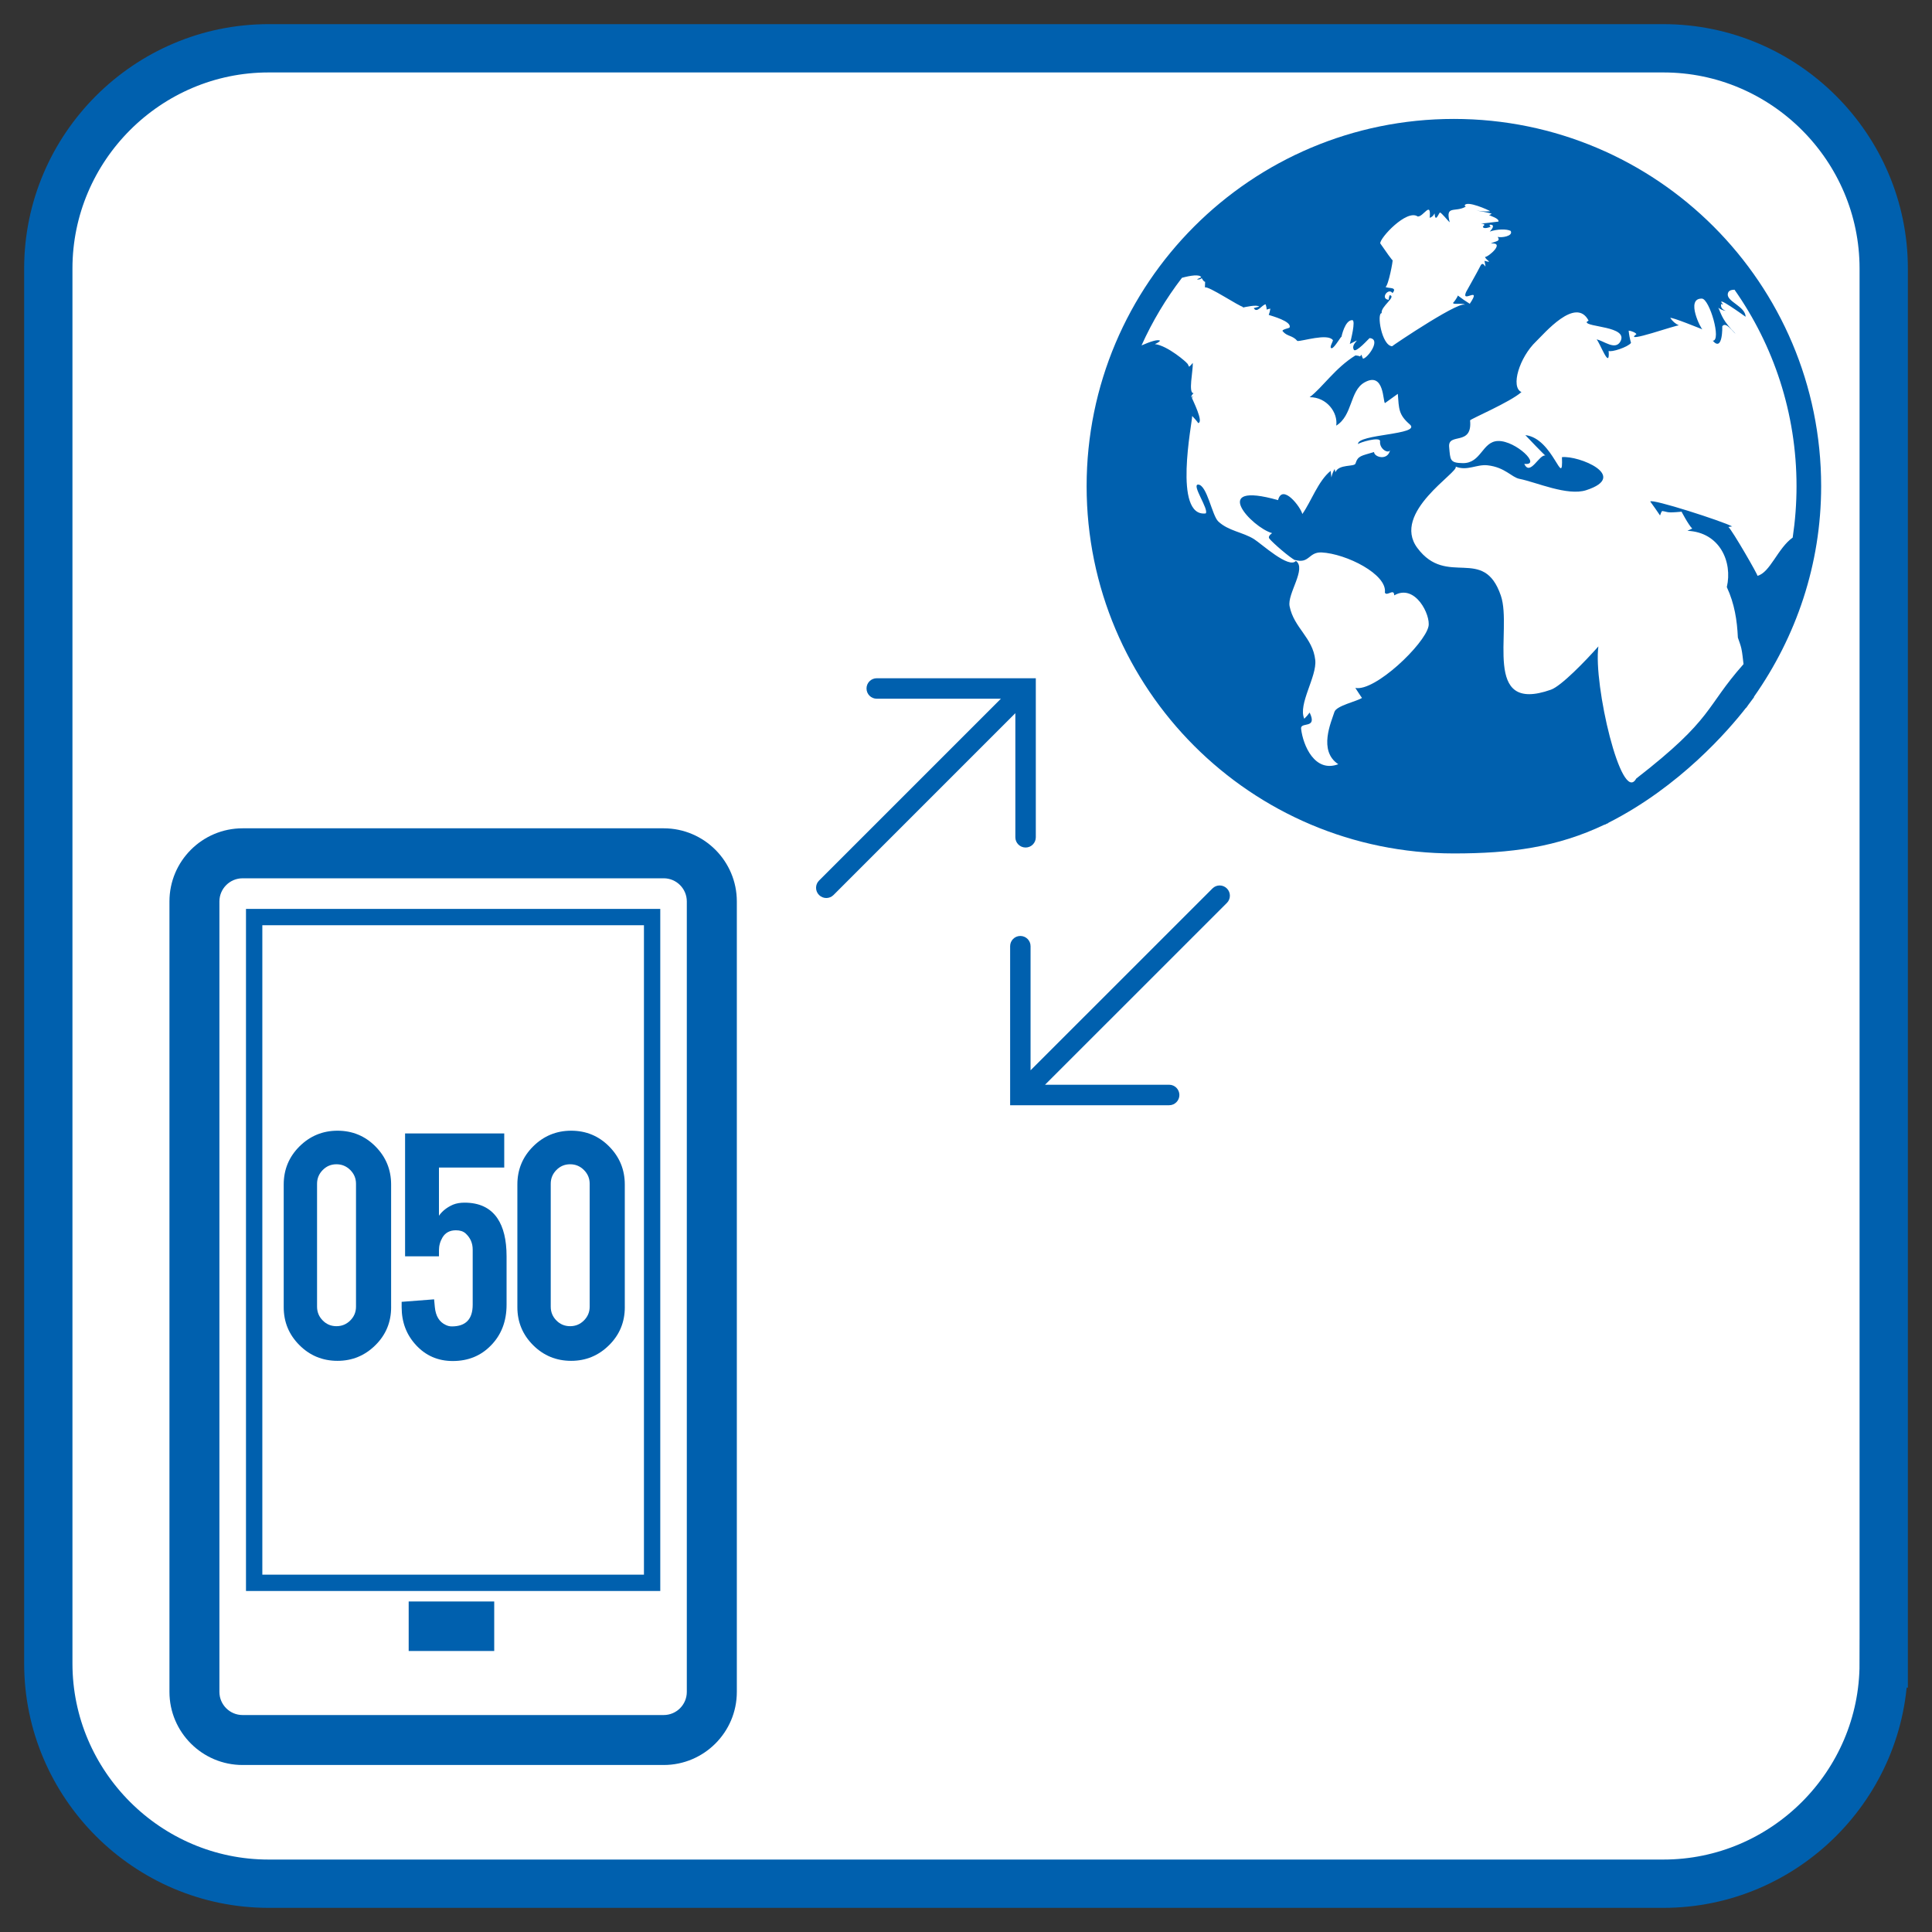 <?xml version="1.0" encoding="utf-8"?>
<!-- Generator: Adobe Illustrator 14.0.0, SVG Export Plug-In  -->
<!DOCTYPE svg PUBLIC "-//W3C//DTD SVG 1.1//EN" "http://www.w3.org/Graphics/SVG/1.1/DTD/svg11.dtd">
<svg version="1.1"
	 xmlns="http://www.w3.org/2000/svg" xmlns:xlink="http://www.w3.org/1999/xlink" xmlns:a="http://ns.adobe.com/AdobeSVGViewerExtensions/3.0/"
	 x="0px" y="0px" width="120px" height="120px" viewBox="-1.5 -1.5 120 120" enable-background="new -1.5 -1.5 120 120"
	 xml:space="preserve">
<rect x="-1.5" y="-1.5" width="120" height="120" fill="#333333" stroke="none"/>
<defs>
</defs>
<path fill="#FFFFFF" d="M115.5,101.821c0,7.523-6.156,13.679-13.679,13.679H15.178c-7.522,0-13.678-6.155-13.678-13.679V15.179
	C1.5,7.655,7.655,1.5,15.178,1.5h86.644c7.522,0,13.679,6.155,13.679,13.679V101.821z"/>
<path fill="none" stroke="#0060AE" stroke-width="3" stroke-miterlimit="10" d="M115.5,101.821c0,7.523-6.156,13.679-13.679,13.679
	H15.178c-7.522,0-13.678-6.155-13.678-13.679V15.179C1.5,7.655,7.655,1.5,15.178,1.5h86.644c7.522,0,13.679,6.155,13.679,13.679
	V101.821z"/>
<path fill="#0060AE" d="M39.512,97.319H13.779V54.954h25.732V97.319z M14.794,96.305h23.703V55.968H14.794V96.305z"/>
<path fill="#0060AE" d="M39.724,108.127H13.566c-2.504,0-4.541-2.038-4.541-4.54V54.489c0-2.504,2.037-4.541,4.541-4.541h26.157
	c2.505,0,4.543,2.037,4.543,4.541v49.098C44.267,106.089,42.229,108.127,39.724,108.127 M13.566,53.053
	c-0.792,0-1.438,0.646-1.438,1.437v49.098c0,0.791,0.646,1.436,1.438,1.436h26.157c0.793,0,1.436-0.645,1.436-1.436V54.489
	c0-0.791-0.643-1.437-1.436-1.437H13.566z"/>
<rect x="23.884" y="97.971" fill="#0060AE" width="5.313" height="3.075"/>
<path fill="#0060AE" d="M22.794,79.692c0,0.929-0.326,1.717-0.979,2.362s-1.436,0.97-2.351,0.97c-0.928,0-1.718-0.325-2.367-0.976
	c-0.65-0.649-0.975-1.435-0.975-2.356v-7.62c0-0.928,0.326-1.717,0.979-2.367c0.654-0.648,1.442-0.975,2.362-0.975
	c0.928,0,1.716,0.328,2.361,0.98c0.646,0.654,0.969,1.441,0.969,2.361V79.692z M20.612,72.028c0-0.335-0.119-0.62-0.356-0.857
	c-0.238-0.237-0.524-0.356-0.858-0.356s-0.618,0.119-0.852,0.356c-0.234,0.237-0.353,0.522-0.353,0.857v7.632
	c0,0.334,0.118,0.62,0.353,0.857c0.233,0.237,0.518,0.355,0.852,0.355s0.62-0.118,0.858-0.355c0.237-0.237,0.356-0.523,0.356-0.857
	V72.028z"/>
<path fill="#0060AE" d="M25.764,71.016v2.996c0.209-0.297,0.503-0.528,0.881-0.691c0.201-0.081,0.437-0.122,0.705-0.122
	c0.923,0,1.604,0.322,2.044,0.969c0.379,0.558,0.57,1.346,0.57,2.363v3.007c0,1.032-0.327,1.879-0.981,2.54
	c-0.625,0.639-1.411,0.957-2.361,0.957c-0.92,0-1.687-0.334-2.295-1.002c-0.586-0.639-0.88-1.418-0.88-2.34v-0.334l2.016-0.155
	l0.045,0.479c0.053,0.558,0.277,0.929,0.68,1.113c0.119,0.06,0.245,0.089,0.378,0.089c0.861,0,1.294-0.448,1.294-1.347v-3.421
	c0-0.408-0.15-0.746-0.448-1.013c-0.142-0.126-0.34-0.189-0.595-0.189c-0.373,0-0.65,0.146-0.828,0.435
	c-0.15,0.252-0.224,0.52-0.224,0.802v0.38h-2.105v-7.632h6.159v2.117H25.764z"/>
<path fill="#0060AE" d="M37.308,79.692c0,0.929-0.327,1.717-0.98,2.362s-1.436,0.97-2.351,0.97c-0.927,0-1.717-0.325-2.367-0.976
	c-0.649-0.649-0.975-1.435-0.975-2.356v-7.62c0-0.928,0.327-1.717,0.98-2.367c0.653-0.648,1.441-0.975,2.361-0.975
	c0.929,0,1.716,0.328,2.361,0.98c0.647,0.654,0.97,1.441,0.97,2.361V79.692z M35.126,72.028c0-0.335-0.12-0.62-0.357-0.857
	s-0.523-0.356-0.857-0.356c-0.335,0-0.619,0.119-0.853,0.356c-0.234,0.237-0.352,0.522-0.352,0.857v7.632
	c0,0.334,0.117,0.62,0.352,0.857c0.233,0.237,0.518,0.355,0.853,0.355c0.334,0,0.62-0.118,0.857-0.355s0.357-0.523,0.357-0.857
	V72.028z"/>
<path fill="#0060AE" d="M62.836,41.262v-0.635l-0.633,0.002c-0.001-0.002-0.002,0-0.002,0l-9.244-0.002
	c-0.352,0-0.636,0.284-0.636,0.636c0,0.351,0.284,0.636,0.636,0.636h7.71L49.373,53.193c-0.248,0.248-0.248,0.649,0,0.898
	c0.249,0.248,0.65,0.248,0.898,0l11.294-11.295v7.709c0,0.352,0.284,0.636,0.637,0.636c0.175,0,0.333-0.07,0.448-0.186
	s0.186-0.274,0.186-0.45v-9.241V41.262z"/>
<path fill="#0060AE" d="M73.807,53.684L62.51,64.979v-7.71c0-0.351-0.284-0.635-0.635-0.635c-0.35,0-0.634,0.284-0.634,0.635v9.242
	v0.002v0.635h0.633h0.003h9.242c0.176,0,0.335-0.071,0.448-0.187c0.116-0.115,0.187-0.272,0.187-0.449
	c0-0.35-0.284-0.637-0.635-0.637h-7.71l11.296-11.294c0.248-0.248,0.248-0.649,0-0.897C74.455,53.435,74.055,53.435,73.807,53.684"
	/>
<path fill="#0060AE" d="M107.447,41.77c2.605-3.705,4.168-8.197,4.168-13.072c0-12.597-10.214-22.811-22.813-22.811
	c-12.597,0-22.81,10.214-22.81,22.811c0,12.599,10.213,22.811,22.81,22.811c3.534,0,6.409-0.382,9.372-1.796l0.004,0.015
	c0.035-0.018,0.066-0.04,0.103-0.058c0.038-0.019,0.076-0.027,0.113-0.046v-0.016c4.442-2.248,7.464-5.745,8.562-7.156l0.001,0.019
	c0.049-0.065,0.091-0.136,0.141-0.201c0.203-0.268,0.344-0.462,0.344-0.462L107.447,41.77z M84.32,17.949
	c-0.088-0.403,0.945-1.026,0.498-1.117c-0.041,0.093-0.061,0.188-0.064,0.289c-0.551-0.056-0.016-0.788,0.237-0.415
	c0.327-0.396-0.246-0.277-0.434-0.38c0.185-0.102,0.478-1.673,0.438-1.675c0.029,0.107-0.466-0.599-0.765-1.034
	c-0.042-0.324,1.649-2.149,2.325-1.671c0.347,0.04,0.847-1.024,0.746,0.084c0.134-0.041,0.233-0.133,0.302-0.276
	c0.044,0.611,0.25,0.017,0.33-0.053c0.096-0.006,0.489,0.51,0.612,0.606c-0.294-1.107,0.337-0.583,0.996-0.974
	c-0.03-0.025-0.054-0.039-0.069-0.057c0.074-0.37,1.533,0.287,1.584,0.344c-0.277,0.036-0.584-0.005-0.861-0.045
	c0.161,0.025,0.946,0.162,0.953,0.204c-0.05,0.036-0.104,0.061-0.162,0.073c0.102,0.074,0.63,0.207,0.588,0.41
	c0,0-0.592,0.075-1.088,0.128c0.188,0.01,0.299,0.054,0.118,0.176c0.014,0.202,0.43,0.043,0.489,0.016
	c-0.062-0.031-0.082-0.074-0.06-0.128c0.321-0.007,0.2,0.218-0.003,0.429c0.451-0.155,1.052-0.173,1.305-0.039
	c-0.007-0.005-0.002,0.007,0.004,0.016c0.14,0.314-0.582,0.419-0.813,0.353c0.185,0.297-0.113,0.248-0.432,0.413
	c0.929-0.091-0.151,0.845-0.354,0.833c0.03,0.189,0.558,0.405-0.037,0.24c0.167,0.816-0.039-0.112-0.25,0.312
	c-0.185,0.375-0.885,1.605-0.892,1.626c-0.332,0.762,1.021-0.453,0.229,0.732c-0.256-0.158-0.503-0.33-0.74-0.513
	c-0.028,0.119-0.312,0.517-0.301,0.44c-0.03,0.186,0.789-0.061,0.762,0.209c0.084-0.651-4.58,2.5-4.545,2.501
	C84.316,19.966,83.995,17.938,84.32,17.949 M87.226,37.408c-0.244,1.116-3.331,4.065-4.544,3.82
	c-0.027-0.046,0.424,0.663,0.418,0.618c-0.317,0.22-1.591,0.479-1.717,0.874c-0.194,0.621-1.02,2.412,0.24,3.247
	c-1.457,0.547-2.187-1.159-2.31-2.202c-0.055-0.46,1.04,0.046,0.531-1.007c-0.098,0.139-0.21,0.267-0.333,0.384
	c-0.404-0.901,0.794-2.614,0.682-3.646c-0.153-1.398-1.326-1.993-1.594-3.342c-0.154-0.782,1.071-2.332,0.392-2.817
	c-0.429,0.518-2.139-1.062-2.601-1.351c-0.698-0.437-1.589-0.505-2.22-1.097c-0.387-0.362-0.694-2.257-1.245-2.291
	c-0.445-0.016,0.681,1.546,0.464,1.792c-2.048,0.25-0.835-5.655-0.841-6.051c-0.01-0.013,0.423,0.44,0.35,0.436
	c0.427,0.015-0.358-1.49-0.371-1.58l0.098-0.052l-0.141,0.01c0.024-0.086,0.075-0.161,0.155-0.233
	c-0.354,0.031-0.031-1.39-0.052-1.879c-0.092,0.095-0.185,0.232-0.236,0.23c-0.08-0.181-0.098-0.193-0.115-0.194
	c0.015-0.038-1.215-1.116-2.004-1.203c0.151-0.07,0.281-0.138,0.32-0.213c-0.154-0.096-0.599,0.056-1.15,0.294
	c0.676-1.501,1.521-2.909,2.512-4.2c0.525-0.142,1.112-0.236,1.195-0.03c-0.091,0.038-0.18,0.079-0.267,0.124
	c0.114,0.028,0.213,0.004,0.298-0.073c0.268,0.477,0.211-0.076,0.199,0.579c0.197-0.119,2.148,1.193,2.379,1.21l-0.052,0.045
	c0.153-0.033,0.912-0.21,1.041-0.064c-0.112,0.03-0.222,0.06-0.333,0.09c0.195,0.367,0.531-0.237,0.74-0.23
	c0.046,0.145,0.061,0.248,0.061,0.325c0.055-0.022,0.131-0.045,0.229-0.06c-0.019,0.134-0.053,0.263-0.1,0.39
	c0.155,0.055,1.466,0.401,1.29,0.786c-0.019,0.039-0.51,0.118-0.424,0.228c0.288,0.343,0.599,0.236,0.914,0.605
	c0.303,0.024,1.884-0.496,2.201-0.055c0.04,0.053-0.266,0.491-0.071,0.504c0.171,0.004,0.642-0.864,0.601-0.682
	c0.01-0.058,0.223-1.077,0.68-1.062c0.222,0.013-0.093,1.265-0.156,1.481c0.941-0.478,0.011-0.044,0.249,0.358
	c0.129,0.219,0.959-0.724,0.977-0.723c0.74,0.051-0.092,1.229-0.407,1.28c-0.041-0.08-0.071-0.164-0.094-0.251
	c-0.036,0.042-0.065,0.079-0.091,0.111c-0.054-0.029-0.141-0.054-0.287-0.063c-1.266,0.784-2.038,1.987-2.842,2.593
	c1.063-0.009,1.768,0.956,1.652,1.766c1.025-0.632,0.831-2.15,1.745-2.678c1.262-0.726,1.148,1.267,1.285,1.276
	c0.267-0.191,0.529-0.381,0.794-0.572c0.072,0.928,0.04,1.288,0.743,1.898c0.754,0.652-3.294,0.592-3.214,1.227
	c0.071-0.108,1.393-0.489,1.368-0.181c-0.055,0.508,0.581,0.826,0.628,0.515c-0.12,0.725-0.992,0.482-1.002,0.155
	c-0.798,0.243-0.996,0.221-1.153,0.716c-0.07,0.217-1.029,0.017-1.246,0.537c-0.02-0.064-0.034-0.131-0.049-0.197
	c-0.096,0.162-0.163,0.336-0.201,0.521c-0.013-0.14-0.027-0.282-0.042-0.409c-0.773,0.611-1.228,1.935-1.763,2.682
	c-0.096-0.426-1.233-1.917-1.508-0.863c-4.332-1.223-1.641,1.69-0.37,2.05c-0.152,0.115-0.255,0.233-0.165,0.346
	c0.21,0.263,1.254,1.17,1.621,1.355c-0.019-0.011-0.022-0.029-0.043-0.039c0.906,0.267,0.839-0.488,1.649-0.463h0.007
	c1.54,0.077,4.098,1.363,3.936,2.496c0.124,0.261,0.571-0.297,0.581,0.17C86.407,34.726,87.376,36.721,87.226,37.408
	 M100.129,46.858c-0.92,1.674-2.676-5.88-2.35-8.208c-0.8,0.902-2.307,2.461-2.945,2.687c-4.347,1.541-2.379-3.69-3.112-5.837
	c-1.074-3.144-3.342-0.492-5.186-2.963c-1.645-2.207,2.62-4.726,2.378-5.054c0.72,0.288,1.307-0.156,1.979-0.082
	c1.086,0.12,1.492,0.745,1.986,0.842c1.033,0.203,2.977,1.083,4.144,0.703c2.688-0.872-0.463-2.166-1.508-2.051
	c0.083,2.072-0.53-1.183-2.273-1.368c0.019,0.021,1.28,1.347,1.253,1.271c-0.381-0.12-0.954,1.317-1.319,0.513
	c1.112,0.13-0.529-1.445-1.625-1.42c-0.997,0.023-1.041,1.396-2.202,1.375c-0.807-0.015-0.765-0.196-0.84-1.008
	c-0.083-0.917,1.457-0.018,1.301-1.646c-0.005-0.075,2.493-1.136,3.19-1.759c-0.693-0.315-0.123-2.161,0.91-3.146
	c0.494-0.472,2.469-2.828,3.262-1.288c-0.039,0.011-0.096,0.052-0.122,0.083c-0.009,0.327,2.56,0.257,2.111,1.18
	c-0.313,0.631-1.077-0.038-1.493-0.099c0.194,0.175,0.841,1.974,0.748,0.71c0.154,0.106,1.193-0.23,1.389-0.494
	c-0.07-0.249-0.121-0.502-0.146-0.76c0.208,0.015,0.46,0.141,0.481,0.222c-0.898,0.627,2.607-0.631,2.646-0.547
	c-0.223-0.104-0.399-0.257-0.538-0.46c0.017-0.104,1.996,0.707,2.002,0.707c-0.068,0.039-1.096-1.949-0.038-1.914
	c0.476,0.028,1.228,2.63,0.671,2.616c0.633,0.733,0.594-0.9,0.591-0.898c0.229-0.319,0.67,0.366,0.824,0.459
	c-0.781-0.787-0.854-1.117-1.069-1.614c0.121,0.102,0.272,0.172,0.467,0.197c-0.232-0.083-0.33-0.227-0.293-0.428
	c0.041,0.02,0.083,0.028,0.123,0.038c-0.595-0.682,1.31,0.697,1.398,0.758c-0.015-0.646-1.155-0.93-1.11-1.406
	c0.025-0.222,0.207-0.269,0.42-0.275c2.426,3.456,3.852,7.663,3.852,12.204c0,1.085-0.083,2.15-0.238,3.191
	c-0.926,0.654-1.404,2.181-2.19,2.376c0.07,0.004-1.563-2.829-1.804-3.034c0.067-0.014,0.2-0.033,0.233-0.034
	c-0.605-0.329-5.002-1.742-5.087-1.548c0.209,0.285,0.411,0.574,0.608,0.867c0.044-0.114,0.092-0.276,0.146-0.275
	c0.38,0.056,0.225,0.132,1.193,0.041c-0.023-0.041,0.406,0.793,0.661,1.049c-0.118,0.057-0.193,0.087-0.3,0.138
	c2.006,0.087,2.816,1.923,2.448,3.495c0.48,1.036,0.638,2.065,0.687,3.139c0.075,0.224,0.164,0.44,0.216,0.674
	c0.07,0.32,0.092,0.648,0.135,0.973C104.379,42.472,104.981,43.095,100.129,46.858"/>
</svg>
